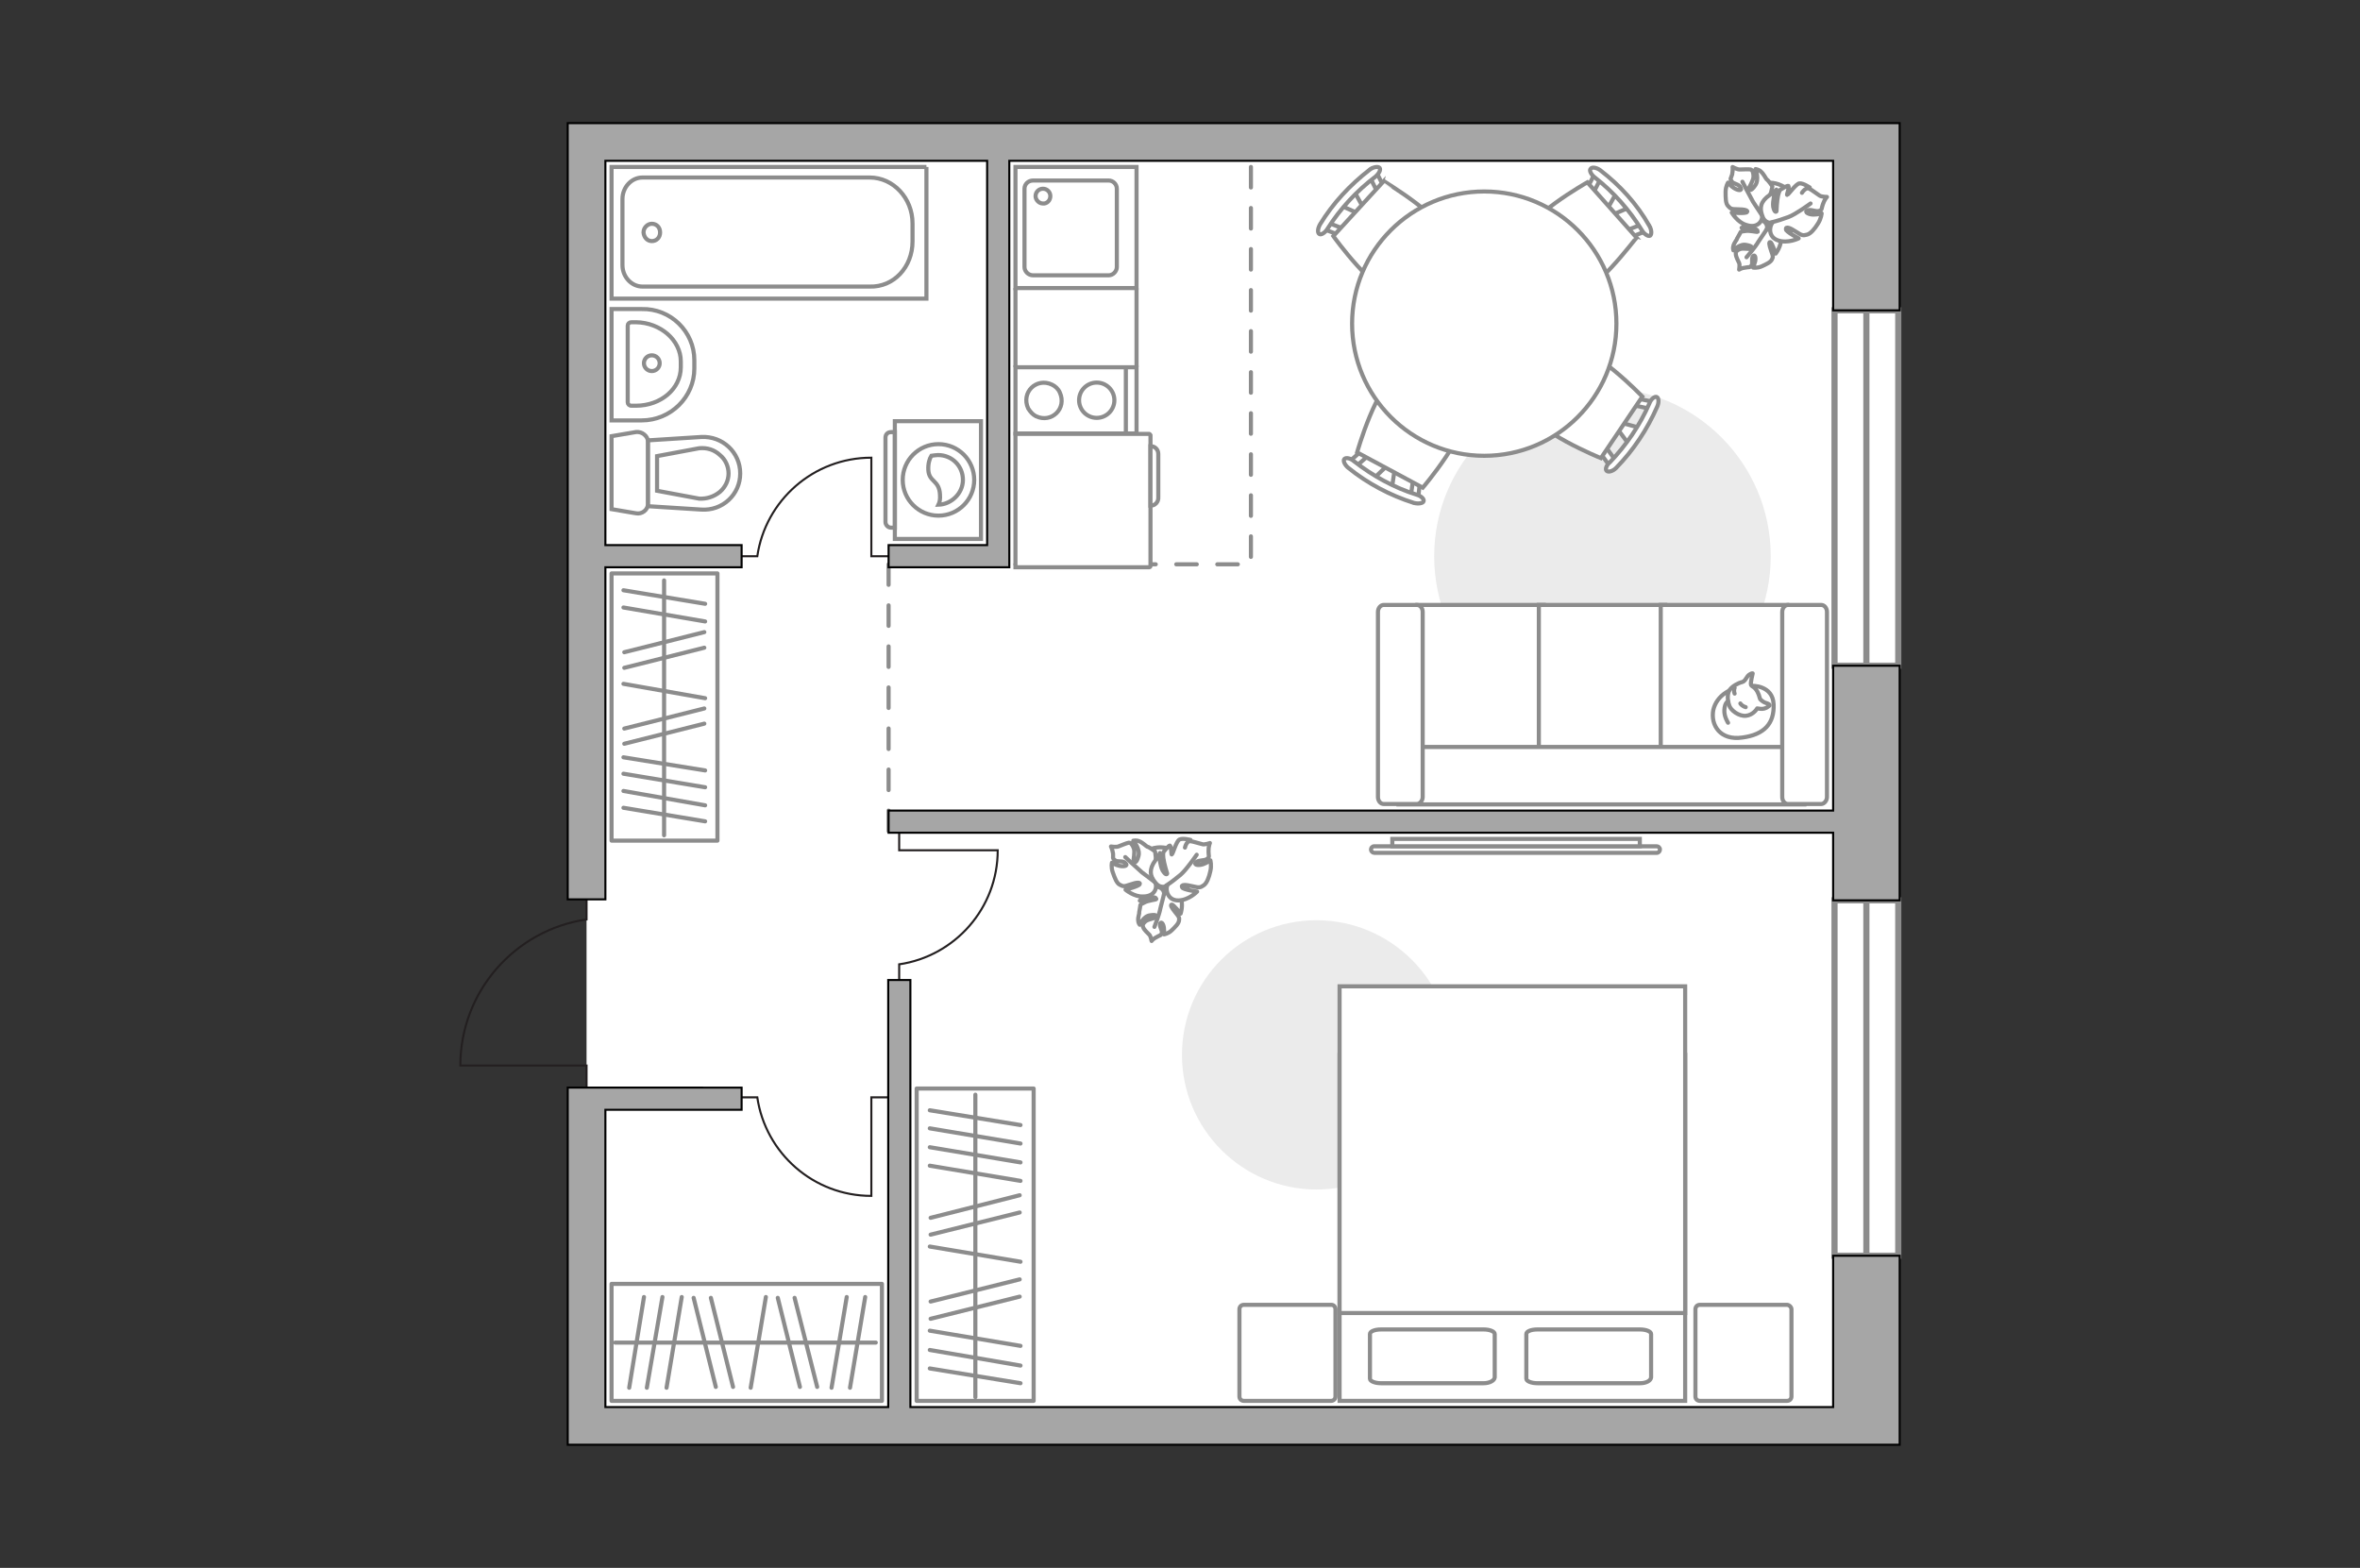 <?xml version="1.0" encoding="utf-8"?>
<!-- Generator: Adobe Illustrator 23.1.0, SVG Export Plug-In . SVG Version: 6.00 Build 0)  -->
<svg version="1.1" id="Слой_1" xmlns="http://www.w3.org/2000/svg" xmlns:xlink="http://www.w3.org/1999/xlink" x="0px" y="0px"
	 viewBox="0 0 575 382" style="enable-background:new 0 0 575 382;" xml:space="preserve">
<rect x="0" y="0" width="575" height="382" fill="#333333" stroke="none"/>
<style type="text/css">
	.st0{fill:#FFFFFF;}
	.st1{fill:#FFFFFF;stroke:#8C8C8C;stroke-width:1.5;stroke-linecap:round;stroke-miterlimit:10;}
	.st2{fill:none;stroke:#8C8C8C;stroke-width:1.5;stroke-linecap:round;stroke-miterlimit:10;}
	.st3{fill:none;stroke:#231F20;stroke-width:0.5;stroke-miterlimit:10;}
	.st4{fill:none;stroke:#8C8C8C;stroke-linecap:round;stroke-miterlimit:10;stroke-dasharray:5,5;}
	.st5{fill:#A6A6A6;stroke:#000000;stroke-width:0.5;stroke-miterlimit:10;}
	.st6{fill:none;stroke:#8C8C8C;stroke-miterlimit:10;}
	.st7{fill:#EBEBEB;}
	.st8{fill:#FFFFFF;stroke:#8C8C8C;stroke-miterlimit:10;}
	.st9{fill:#FFFFFF;stroke:#8C8C8C;stroke-linecap:round;stroke-linejoin:round;stroke-miterlimit:10;}
	.st10{fill:none;stroke:#8C8C8C;stroke-linecap:round;stroke-linejoin:round;stroke-miterlimit:10;}
	.st11{fill:#FFFFFF;stroke:#8C8C8C;stroke-width:1;stroke-miterlimit:10.001;}
	.st12{fill:#FFFFFF;fill-opacity:0.1;stroke:#8C8C8C;stroke-miterlimit:10;}
</style>
<g id="bg_2_">
	<rect x="142.91" y="34.71" class="st0" width="311.82" height="312.26"/>
</g>
<g id="windows_1_">
	<g>
		<rect x="446.97" y="75.61" class="st1" width="15.53" height="86.59"/>
		<line class="st2" x1="454.73" y1="162.2" x2="454.73" y2="75.61"/>
	</g>
	<g>
		<rect x="446.97" y="219.36" class="st1" width="15.53" height="86.59"/>
		<line class="st2" x1="454.73" y1="305.95" x2="454.73" y2="219.36"/>
	</g>
</g>
<g id="plan_1_">
	<path class="st3" d="M142.91,219.12v4.89c-17.4,2.55-30.75,17.52-30.75,35.6h30.75v5.37"/>
	<path class="st3" d="M180.69,135.52h3.82c1.99-13.58,13.68-24.01,27.79-24.01v24.01h4.19"/>
	<path class="st3" d="M180.69,267.36h3.82c1.99,13.58,13.68,24.01,27.79,24.01v-24.01h4.19"/>
	<path class="st3" d="M219.08,238.77v-3.82c13.58-1.99,24.01-13.68,24.01-27.79h-24.01v-4.19"/>
	<line class="st4" x1="216.5" y1="137.49" x2="216.5" y2="202.5"/>
	<polyline class="st4" points="304.78,40.68 304.78,137.49 247.41,137.49 	"/>
	<g>
		<polygon class="st5" points="462.84,30 462.84,75.61 446.63,75.61 446.63,39.18 245.91,39.18 245.91,138.21 216.5,138.21 
			216.5,132.81 240.51,132.81 240.51,39.18 147.5,39.18 147.5,132.81 180.69,132.81 180.69,138.21 147.5,138.21 147.5,219.12 
			138.32,219.12 138.32,30 		"/>
		<polygon class="st5" points="216.5,202.89 216.5,197.49 446.63,197.49 446.63,162.2 462.84,162.2 462.84,219.36 446.63,219.36 
			446.63,202.89 		"/>
		<polygon class="st5" points="462.84,352 462.84,305.95 446.63,305.95 446.63,342.82 221.81,342.82 221.81,238.77 216.41,238.77 
			216.41,342.82 147.5,342.82 147.5,270.39 180.69,270.39 180.69,264.99 138.32,264.98 138.32,352 		"/>
	</g>
	<g>
		<g>
			<rect x="247.41" y="89.48" class="st6" width="29.5" height="16.13"/>
		</g>
		<line class="st6" x1="274.31" y1="89.48" x2="274.31" y2="105.71"/>
		<circle class="st6" cx="267.21" cy="97.51" r="4.3"/>
		<path class="st6" d="M252.41,101.41c3.8,1.8,7.6-1.9,5.8-5.8c-0.4-0.9-1.1-1.5-1.9-1.9c-3.8-1.8-7.6,1.9-5.8,5.8
			C251.01,100.31,251.61,101.01,252.41,101.41z"/>
	</g>
	<g>
		<g>
			<rect x="247.41" y="40.68" class="st6" width="29.5" height="29.5"/>
		</g>
		<path class="st6" d="M251.71,67.08h18.4c1.1,0,2-1,2-2v-19.1c0-1.1-0.9-2-2-2h-18.4c-1.2,0-2.1,0.9-2.1,2v19.1
			C249.61,66.08,250.51,67.08,251.71,67.08z"/>
		<path class="st6" d="M254.11,49.58c-1,0-1.8-0.9-1.8-1.8c0-1,0.8-1.8,1.8-1.8s1.8,0.8,1.8,1.8
			C255.91,48.89,255.01,49.68,254.11,49.58z"/>
	</g>
</g>
<g id="furniture">
	<path id="Vector_2_" class="st7" d="M349.43,135.52c0-22.6,18.4-41,41-41s41,18.4,41,41s-18.4,41-41,41
		C367.73,176.52,349.43,158.22,349.43,135.52z"/>
	<g>
		<path id="Vector_8_2_" class="st8" d="M280.31,106.01v31.9c0,0.1-0.1,0.3-0.3,0.3h-32.6v-32.5h32.6
			C280.21,105.81,280.31,106.01,280.31,106.01z"/>
		<path id="Vector_9_2_" class="st8" d="M280.31,123.21v-14.5c1.1,0,1.9,0.8,1.9,1.9v10.5
			C282.31,122.31,281.41,123.21,280.31,123.21z"/>
	</g>
	<path id="Vector_1_" class="st7" d="M353.58,257.01c0,18.1-14.7,32.8-32.8,32.8s-32.8-14.7-32.8-32.8c0-18.1,14.6-32.8,32.8-32.8
		C338.88,224.21,353.68,239.01,353.58,257.01z"/>
	<g>
		<rect x="149" y="312.81" class="st9" width="65.88" height="28.5"/>
		<line class="st10" x1="182.9" y1="338.11" x2="186.6" y2="316.01"/>
		<line class="st10" x1="207.1" y1="338.11" x2="210.8" y2="316.01"/>
		<line class="st10" x1="202.6" y1="338.11" x2="206.3" y2="316.01"/>
		<line class="st10" x1="162.4" y1="338.11" x2="166.1" y2="316.01"/>
		<line class="st10" x1="157.6" y1="338.11" x2="161.4" y2="316.01"/>
		<line class="st10" x1="153.3" y1="338.11" x2="156.9" y2="316.01"/>
		<line class="st10" x1="178.6" y1="337.91" x2="173.2" y2="316.21"/>
		<line class="st10" x1="174.4" y1="337.91" x2="169" y2="316.21"/>
		<line class="st10" x1="199.1" y1="337.91" x2="193.6" y2="316.21"/>
		<line class="st10" x1="194.9" y1="337.91" x2="189.5" y2="316.21"/>
		<line class="st10" x1="149.9" y1="327.11" x2="213.38" y2="327.11"/>
	</g>
	<g>
		<rect x="223.34" y="265.21" class="st9" width="28.5" height="76.1"/>
		<line class="st10" x1="248.64" y1="278.61" x2="226.54" y2="274.91"/>
		<line class="st10" x1="248.64" y1="274.11" x2="226.54" y2="270.51"/>
		<line class="st10" x1="248.64" y1="307.41" x2="226.54" y2="303.71"/>
		<line class="st10" x1="248.64" y1="283.21" x2="226.54" y2="279.51"/>
		<line class="st10" x1="248.64" y1="287.71" x2="226.54" y2="284.01"/>
		<line class="st10" x1="248.64" y1="327.91" x2="226.54" y2="324.21"/>
		<line class="st10" x1="248.64" y1="332.71" x2="226.54" y2="328.91"/>
		<line class="st10" x1="248.64" y1="337.01" x2="226.54" y2="333.41"/>
		<line class="st10" x1="248.44" y1="311.71" x2="226.74" y2="317.11"/>
		<line class="st10" x1="248.44" y1="315.91" x2="226.74" y2="321.31"/>
		<line class="st10" x1="248.44" y1="291.21" x2="226.74" y2="296.71"/>
		<line class="st10" x1="248.44" y1="295.41" x2="226.74" y2="300.81"/>
		<line class="st10" x1="237.64" y1="340.41" x2="237.64" y2="266.71"/>
	</g>
	<g>
		<rect x="149" y="139.71" class="st9" width="25.8" height="65.1"/>
		<line class="st10" x1="151.9" y1="192.71" x2="171.8" y2="196.21"/>
		<line class="st10" x1="151.9" y1="196.81" x2="171.8" y2="200.11"/>
		<line class="st10" x1="151.9" y1="166.61" x2="171.8" y2="170.11"/>
		<line class="st10" x1="151.9" y1="188.51" x2="171.8" y2="191.81"/>
		<line class="st10" x1="151.9" y1="184.51" x2="171.8" y2="187.71"/>
		<line class="st10" x1="151.9" y1="148.01" x2="171.8" y2="151.41"/>
		<line class="st10" x1="151.9" y1="143.81" x2="171.8" y2="147.11"/>
		<line class="st10" x1="152.1" y1="162.71" x2="171.6" y2="157.81"/>
		<line class="st10" x1="152.1" y1="158.91" x2="171.6" y2="154.01"/>
		<line class="st10" x1="152.1" y1="181.21" x2="171.6" y2="176.31"/>
		<line class="st10" x1="152.1" y1="177.51" x2="171.6" y2="172.61"/>
		<line class="st10" x1="161.8" y1="141.41" x2="161.8" y2="203.51"/>
	</g>
	<g>
		<g id="Group_2_4_">
			<g id="Group_3_4_">
				<path id="Vector_10_4_" class="st8" d="M399.45,104.22l-5.1-1.4l-0.7,1.1l3.2,4.3L399.45,104.22z"/>
			</g>
			<g id="Group_4_4_">
				<path id="Vector_11_4_" class="st8" d="M398.05,97.82c-0.2,0.5-0.1,0.9,0.3,1l4.3,0.9c0.3,0.1,0.8-0.2,1-0.7s0.1-0.9-0.3-1
					l-4.3-0.9c-0.2-0.1-0.7,0-0.9,0.4C398.05,97.52,398.05,97.62,398.05,97.82z"/>
			</g>
			<g id="Group_5_4_">
				<path id="Vector_12_4_" class="st8" d="M389.95,110.42l2.5,3.5c0.3,0.3,0.7,0.3,1.1-0.1s0.5-1,0.3-1.3l-2.5-3.5
					c-0.3-0.3-0.7-0.3-1.1,0.1c0,0.1,0,0.1-0.1,0.2C389.85,109.72,389.85,110.32,389.95,110.42z"/>
			</g>
			<path id="Vector_13_4_" class="st8" d="M390.05,111.62l10.1-15c0,0-12.3-12.8-17.5-11.8c-4.5,0.9-10.9,10.6-10.1,15
				C373.55,104.92,390.05,111.62,390.05,111.62z"/>
			<path id="Vector_14_4_" class="st8" d="M391.45,114.72c0.4,0.4,1.5,0.1,2.3-0.7c4.2-4.3,7.6-9.4,10-14.9c0.5-1.1,0.4-2.2-0.1-2.4
				c-0.5-0.2-1.4,0.5-1.8,1.6c-2.3,5.3-5.6,10.1-9.6,14.3C391.35,113.32,391.05,114.42,391.45,114.72z"/>
		</g>
		<g id="Group_2_3_">
			<g id="Group_3_3_">
				<path id="Vector_10_3_" class="st8" d="M326.75,50.12l4.9,2.2l0.9-1l-2.6-4.7L326.75,50.12z"/>
			</g>
			<g id="Group_4_3_">
				<path id="Vector_11_3_" class="st8" d="M327.25,56.72c0.2-0.5,0.2-0.9-0.2-1.1l-4.1-1.6c-0.3-0.2-0.8,0-1.1,0.5
					c-0.2,0.5-0.2,0.9,0.2,1.1l4.1,1.6c0.3,0.1,0.7,0,1-0.3C327.15,56.82,327.25,56.82,327.25,56.72z"/>
			</g>
			<g id="Group_5_3_">
				<path id="Vector_12_3_" class="st8" d="M337.05,45.32l-2-4c-0.2-0.4-0.7-0.4-1.1-0.1c-0.5,0.4-0.7,0.9-0.5,1.3l2,4
					c0.2,0.4,0.7,0.4,1.1,0.1c0.1-0.1,0.1-0.1,0.2-0.2C337.05,46.02,337.15,45.62,337.05,45.32z"/>
			</g>
			<path id="Vector_13_3_" class="st8" d="M337.15,44.12l-12.3,13.4c0,0,10.4,14.5,15.7,14.3c4.5-0.3,12.4-8.9,12.2-13.4
				C352.45,53.22,337.15,44.22,337.15,44.12z"/>
			<path id="Vector_14_3_" class="st8" d="M336.15,40.92c-0.3-0.4-1.5-0.3-2.4,0.4c-4.8,3.7-9,8.2-12.1,13.3c-0.6,1-0.7,2.1-0.2,2.4
				c0.4,0.3,1.4-0.3,2-1.3c3.1-4.9,7.1-9.2,11.7-12.7C336.05,42.22,336.45,41.32,336.15,40.92z"/>
		</g>
		<g id="Group_2_2_">
			<g id="Group_3_2_">
				<path id="Vector_10_2_" class="st8" d="M339.15,118.72l0.8-5.3l-1.3-0.6l-3.9,3.7L339.15,118.72z"/>
			</g>
			<g id="Group_4_2_">
				<path id="Vector_11_2_" class="st8" d="M345.25,116.72c-0.5-0.2-0.9,0-1,0.4l-0.6,4.4c-0.1,0.3,0.3,0.7,0.8,0.9s0.9,0,1-0.4
					l0.5-4.4c0.1-0.3-0.1-0.7-0.5-0.9C345.45,116.72,345.35,116.62,345.25,116.72z"/>
			</g>
			<g id="Group_5_2_">
				<path id="Vector_12_2_" class="st8" d="M331.65,109.92l-3.3,2.9c-0.3,0.2-0.2,0.7,0.2,1c0.5,0.4,1.1,0.5,1.4,0.2l3.3-2.9
					c0.3-0.2,0.2-0.7-0.2-1c-0.1,0-0.1-0.1-0.2-0.1C332.55,109.72,332.05,109.72,331.65,109.92z"/>
			</g>
			<path id="Vector_13_2_" class="st8" d="M330.65,110.22l16,8.6c0,0,11.6-13.6,10-18.7c-1.4-4.3-11.7-9.9-16-8.6
				C335.55,93.02,330.65,110.22,330.65,110.22z"/>
			<path id="Vector_14_2_" class="st8" d="M327.55,111.82c-0.4,0.4,0.1,1.5,1,2.2c4.7,3.8,10.2,6.7,15.9,8.5
				c1.1,0.3,2.3,0.1,2.4-0.4c0.2-0.5-0.6-1.3-1.7-1.6c-5.5-1.7-10.7-4.6-15.2-8.1C329.05,111.62,327.95,111.42,327.55,111.82z"/>
		</g>
		<g id="Group_2_1_">
			<g id="Group_3_1_">
				<path id="Vector_10_1_" class="st8" d="M393.85,46.92l-2.6,4.7l0.9,1l4.9-2.1L393.85,46.92z"/>
			</g>
			<g id="Group_4_1_">
				<path id="Vector_11_1_" class="st8" d="M387.25,46.72c0.5,0.4,0.9,0.4,1.1,0l2-3.9c0.2-0.2,0-0.8-0.4-1.1
					c-0.5-0.4-0.9-0.4-1.1,0l-2,3.9c-0.2,0.2-0.1,0.7,0.2,1C387.05,46.72,387.15,46.72,387.25,46.72z"/>
			</g>
			<g id="Group_5_1_">
				<path id="Vector_12_1_" class="st8" d="M397.45,57.72l4.1-1.6c0.4-0.2,0.5-0.6,0.2-1.1c-0.2-0.5-0.7-0.7-1.1-0.6l-4.1,1.6
					c-0.4,0.2-0.5,0.6-0.2,1.1c0.1,0.1,0.1,0.1,0.2,0.2C396.85,57.72,397.25,57.82,397.45,57.72z"/>
			</g>
			<path id="Vector_13_1_" class="st8" d="M398.75,57.92l-12-13.5c0,0-15.6,8.8-15.9,14.1c-0.3,4.5,7.5,13.2,12,13.5
				C388.05,72.32,398.55,57.92,398.75,57.92z"/>
			<path id="Vector_14_1_" class="st8" d="M402.05,57.42c0.4-0.3,0.4-1.4-0.2-2.4c-3-5.3-7.1-9.8-11.9-13.5
				c-0.9-0.7-2.1-0.9-2.4-0.4c-0.4,0.4,0.1,1.4,1,2.1c4.6,3.6,8.5,8,11.5,12.9C400.55,57.02,401.65,57.72,402.05,57.42z"/>
		</g>
		<g>
			<ellipse class="st11" cx="361.63" cy="78.85" rx="32.2" ry="32.2"/>
		</g>
	</g>
	<g>
		<path class="st8" d="M403.63,206.19c0.4,0,0.8,0.3,0.8,0.8c0,0.4-0.3,0.8-0.8,0.8h-68.8c-0.4,0-0.8-0.4-0.8-0.8
			c0-0.4,0.3-0.8,0.8-0.8H403.63z"/>
		<rect x="339.23" y="204.39" class="st8" width="60.3" height="1.8"/>
	</g>
	<g>
		<g>
			<path class="st8" d="M239.01,102.62v28.69h-20.99v-28.69C218.02,102.62,239.01,102.62,239.01,102.62z"/>
			<path class="st12" d="M217.11,105.28h0.92v23.28h-0.92c-0.82,0-1.37-0.73-1.37-1.37v-20.53
				C215.73,105.83,216.28,105.28,217.11,105.28z"/>
		</g>
		<g>
			<circle class="st8" cx="228.65" cy="116.92" r="8.71"/>
			<path class="st8" d="M226.91,111.05c0.64-0.09,1.19-0.18,1.65-0.18c3.39,0,6.05,2.66,6.05,6.05c0,3.3-2.84,5.96-5.96,6.05
				c0.27-0.55,0.46-1.28,0.37-2.47c-0.18-3.57-2.66-3.02-2.84-5.96C226.09,113.07,226.45,111.78,226.91,111.05z"/>
		</g>
	</g>
	<g>
		<path id="Vector_54_1_" class="st8" d="M345.33,147.39h30.8v48.5h-30.8V147.39z"/>
		<path id="Vector_55_1_" class="st8" d="M374.93,147.39h30.8v48.5h-30.8V147.39z"/>
		<path id="Vector_56_1_" class="st8" d="M404.63,147.39h30.8v48.5h-30.8V147.39z"/>
		<path id="Vector_57_1_" class="st8" d="M439.63,181.99v14h-98.8l2.9-14H439.63z"/>
		<path id="Vector_58_1_" class="st8" d="M345.23,195.89h-8.1c-0.8,0-1.4-0.8-1.4-1.7v-45.1c0-1,0.7-1.7,1.4-1.7h8.1
			c0.8,0,1.4,0.8,1.4,1.7v45.1C346.63,195.09,345.93,195.89,345.23,195.89z"/>
		<path id="Vector_59_1_" class="st8" d="M443.73,195.89h-8.1c-0.8,0-1.4-0.8-1.4-1.7v-45.1c0-1,0.7-1.7,1.4-1.7h8.1
			c0.8,0,1.4,0.8,1.4,1.7v45.1C445.13,195.09,444.43,195.89,443.73,195.89z"/>
		<g>
			<path class="st9" d="M417.43,172.99c-0.7,3.7,1.7,7.5,7.1,6.7c5.3-0.7,7.8-3.4,7.6-8.1c-0.2-4.7-5.3-4.5-5.3-4.5
				C421.73,167.09,418.23,169.49,417.43,172.99z"/>
			<path class="st9" d="M426.63,166.89c-0.2-0.4,0.4-2.8,0.4-2.8s0-0.2-0.7,0.2c-0.8,0.4-1,1.7-1.9,1.9s-2.4,1-3,1.9
				c-0.7,1-0.5,2.7-0.1,3.8c0.3,1.1,2.3,2.7,4.1,2.5c1.8-0.2,2.7-1.8,2.7-1.8s0,0,0.7,0.1c1.4,0.2,2.3-0.8,2.3-0.8s0.2-0.3-0.8-0.6
				s-1.5-1-1.5-1C428.03,167.19,426.93,167.49,426.63,166.89z"/>
			<path class="st9" d="M425.33,172.29c-1-0.3-1.3-0.9-1.3-0.9"/>
			<path class="st9" d="M422.63,167.59c-0.3,0.7,0,1.4,0,1.4"/>
			<path class="st10" d="M421.03,176.09c0,0-1-1.5-0.9-3.1c0.1-1.9,0.9-2.1,0.9-2.1"/>
		</g>
	</g>
	<g>
		<path id="Vector_60_4_" class="st8" d="M437.53,54.48c1.7-3.6,0-7.7-3.5-9.3c-3.6-1.7-7.6,0-9.3,3.5c-1.7,3.6,0,7.6,3.5,9.3
			C431.93,59.58,436.13,58.08,437.53,54.48z"/>
		<path class="st9" d="M433.93,57.89c0.2,2-1.3,3.9-1.3,3.9s-0.9-2.7-1.3-2.8s-0.3,0.7,0.2,2.1s0.5,1.5,0.2,2.1
			c-0.3,0.7-1.4,1.2-2.5,1.7s-2.1,0.3-2.1,0.3s0.3-0.7,0.5-1.5s0-1.8-0.5-1.3c-0.5,0.6,0,1.8-0.4,2.3c-0.5,0.6-0.5,0.3-1.4,0.5
			c-1.1,0.1-1.6,0.5-1.6,0.5s0.2-1.2,0-1.6s-0.8-1.6-0.8-2.1c-0.1-0.6,0.2-1,1-1.3s2.4,0.1,2.7-0.1s0.5-0.6-1.1-0.9
			c-1.6-0.4-3.2,1.3-3.2,1.3s-0.2-0.5,0-1.1c0.2-0.8,0.9-1.5,0.9-1.8c0.1-0.1,0.9-1.6,0.9-1.6s0.1-0.1,1.1-0.2
			c0.9-0.2,2.9,0.3,3,0.2c0-0.1,0.2-0.4-0.8-0.8s-3.1-0.2-3.1-0.2s0.1,0,1.6-1.4s2.8-0.9,3.9-0.1c1.1,0.9,0.6,2,0.6,2
			C431.43,55.48,433.33,55.68,433.93,57.89z"/>
		<path class="st10" d="M431.43,52.78c-0.1,1.1-0.4,2.3-1,3.1c-0.4,0.7-1.5,2.2-2,3c-0.8,1.4-2.9,3.8-2.9,3.8"/>
		<path class="st9" d="M425.43,54.79c-2.1-0.6-3.5-3-3.5-3s3.3,0.3,3.7-0.1c0.4-0.4-0.5-0.7-2.2-0.7c-1.8,0-1.8-0.2-2.4-0.8
			s-0.6-2-0.6-3.4s0.6-2.3,0.6-2.3s0.6,0.8,1.4,1.3c0.9,0.6,2.1,0.8,1.7,0c-0.3-1-1.8-0.9-2.2-1.6c-0.5-0.8-0.2-0.6,0.1-1.7
			c0.2-1.1,0.1-1.8,0.1-1.8s1.1,0.6,1.7,0.6s2.3-0.1,2.7,0s0.7,0.7,0.7,1.7s-1.1,2.6-1.1,2.9c0,0.4,0.4,0.9,1.5-0.7
			c1.1-1.5,0.1-4,0.1-4s0.8,0.1,1.3,0.6c0.7,0.6,1.2,1.7,1.4,1.9c0.4,0.2,1.4,1.7,1.4,1.7s0,0.3-0.3,1.4c-0.3,1.2-1.7,3.1-1.7,3.2
			c0,0,0.5,0.4,1.3-0.5c1-1,1.7-3.3,1.7-3.3s0.1,0.1,0.7,2.3s-0.4,3.4-1.8,4.2c-1.5,0.8-2.4-0.2-2.4-0.2
			C429.53,53.78,428.23,55.78,425.43,54.79z"/>
		<path class="st10" d="M432.23,55.18c-1.1-0.5-2.1-1.5-2.8-2.5c-0.5-0.8-1.7-2.6-2.3-3.5c-0.9-1.6-2.6-4.9-2.6-4.9"/>
		<g>
			<path class="st9" d="M440.93,45.68c0,0-1.6-1.1-2.5-1s-2.7,2.8-3,2.8c-0.2,0.1,0.6-1.8,0.3-2.2c-0.3-0.1-1.9,0.9-1.9,0.9
				s-0.3,0.1-0.6,1.4c-0.3,1.3-0.4,3.8-0.4,3.9c-0.1,0.2-0.5,0.3-0.8-1.1c-0.2-1.3,0.5-3.9,0.5-3.9s-0.1,0.1-2.1,1.6
				c-1.8,1.6-1.6,3.2-0.9,4.9c0.7,1.6,2.3,1.3,2.3,1.3c-0.8,1-1,3.5,1.4,4.3s5-0.5,5-0.5s-3.1-1.6-3.1-2.2c-0.1-0.8,1-0.4,2.5,0.6
				s1.7,0.9,2.6,0.7s1.9-1.4,2.7-2.7c0.8-1.2,0.9-2.5,0.9-2.5s-0.9,0.3-2,0.3s-2.3-0.6-1.5-1s2.1,0.4,2.9,0.1s0.5-0.5,0.9-1.6
				c0.4-1.2,1-1.8,1-1.8s-1.5,0-1.9-0.4c-0.5-0.3-1.9-1.4-2.4-1.6c-0.5-0.3-1.2,0.1-1.8,1"/>
			<path class="st10" d="M431.53,54.18c1.4-0.3,3.1-0.9,4.2-1.3c1.7-0.6,5.4-3.3,5.4-3.3"/>
		</g>
	</g>
	<g>
		<path id="Vector_60_3_" class="st8" d="M289.82,214.07c0.39-3.96-2.58-7.25-6.42-7.59c-3.96-0.39-7.16,2.55-7.59,6.42
			c-0.39,3.96,2.55,7.16,6.42,7.59C286.26,220.76,289.71,217.94,289.82,214.07z"/>
		<path class="st9" d="M287.57,218.49c0.86,1.82,0.08,4.11,0.08,4.11s-1.75-2.24-2.16-2.2c-0.41,0.04-0.05,0.76,0.89,1.91
			c0.94,1.15,0.97,1.25,0.89,1.91c-0.05,0.76-0.92,1.6-1.78,2.44c-0.87,0.84-1.88,0.99-1.88,0.99s0.05-0.76-0.03-1.58
			s-0.6-1.7-0.91-1.06c-0.27,0.73,0.6,1.7,0.4,2.3c-0.27,0.73-0.37,0.45-1.15,0.94c-1,0.46-1.34,1.01-1.34,1.01s-0.21-1.2-0.54-1.51
			c-0.32-0.31-1.29-1.24-1.46-1.71c-0.3-0.53-0.15-1.01,0.51-1.56c0.65-0.55,2.29-0.71,2.51-1s0.27-0.73-1.34-0.48
			c-1.64,0.16-2.58,2.3-2.58,2.3s-0.36-0.4-0.37-1.04c-0.08-0.82,0.34-1.72,0.24-2c0.06-0.13,0.31-1.81,0.31-1.81
			s0.06-0.13,0.97-0.56c0.78-0.49,2.83-0.69,2.89-0.82c-0.03-0.09,0.05-0.44-1.02-0.49c-1.08-0.04-2.99,0.85-2.99,0.85
			s0.09-0.03,1.04-1.86c0.94-1.82,2.34-1.79,3.64-1.4c1.34,0.48,1.24,1.68,1.24,1.68C284.41,217.06,286.27,216.61,287.57,218.49z"/>
		<path class="st10" d="M283.51,214.52c0.27,1.07,0.4,2.3,0.1,3.26c-0.14,0.79-0.67,2.58-0.88,3.5c-0.28,1.59-1.46,4.55-1.46,4.55"
			/>
		<path class="st9" d="M278.53,218.42c-2.18,0.14-4.3-1.65-4.3-1.65s3.21-0.82,3.45-1.34c0.24-0.51-0.71-0.49-2.31,0.08
			c-1.7,0.6-1.76,0.42-2.53,0.05c-0.77-0.36-1.24-1.68-1.71-3s-0.21-2.37-0.21-2.37s0.83,0.55,1.76,0.75
			c1.05,0.26,2.25,0.05,1.6-0.57c-0.62-0.84-2-0.24-2.61-0.77c-0.74-0.59-0.39-0.5-0.48-1.63c-0.18-1.1-0.51-1.73-0.51-1.73
			s1.24,0.2,1.8-0.01s2.13-0.87,2.54-0.91c0.41-0.04,0.89,0.42,1.23,1.37c0.34,0.94-0.16,2.82-0.06,3.1
			c0.13,0.38,0.68,0.71,1.18-1.16c0.53-1.78-1.25-3.8-1.25-3.8s0.79-0.17,1.43,0.13c0.86,0.33,1.7,1.2,1.96,1.32
			c0.44,0.05,1.89,1.13,1.89,1.13s0.1,0.28,0.19,1.42c0.12,1.23-0.56,3.49-0.53,3.58c0,0,0.61,0.21,1.06-0.91
			c0.61-1.28,0.49-3.68,0.49-3.68s0.13,0.06,1.43,1.93s0.76,3.34-0.29,4.56c-1.14,1.26-2.33,0.62-2.33,0.62
			C282.05,216.1,281.5,218.42,278.53,218.42z"/>
		<path class="st10" d="M285.07,216.51c-1.2-0.1-2.48-0.71-3.48-1.42c-0.74-0.59-2.47-1.88-3.34-2.53
			c-1.38-1.21-4.09-3.74-4.09-3.74"/>
		<g>
			<path class="st9" d="M290.07,204.64c0,0-1.88-0.5-2.69-0.1s-1.6,3.54-1.89,3.64c-0.15,0.16-0.04-1.9-0.46-2.17
				c-0.32,0.01-1.49,1.49-1.49,1.49s-0.25,0.19-0.1,1.52s0.9,3.71,0.93,3.81c-0.03,0.22-0.37,0.45-1.12-0.77
				c-0.62-1.16-0.84-3.84-0.84-3.84s-0.06,0.13-1.44,2.21c-1.16,2.11-0.43,3.55,0.8,4.92c1.2,1.27,2.6,0.45,2.6,0.45
				c-0.42,1.21,0.23,3.63,2.76,3.58s4.54-2.15,4.54-2.15s-3.46-0.47-3.66-1.03c-0.36-0.72,0.81-0.71,2.56-0.27s1.9,0.28,2.68-0.21
				s1.32-1.96,1.64-3.45c0.35-1.4,0.01-2.66,0.01-2.66s-0.75,0.58-1.78,0.95c-1.04,0.37-2.37,0.21-1.75-0.44
				c0.62-0.65,2.11-0.33,2.77-0.88s0.3-0.64,0.31-1.81c-0.03-1.26,0.34-2.03,0.34-2.03s-1.41,0.5-1.92,0.26
				c-0.57-0.11-2.26-0.68-2.8-0.7c-0.57-0.11-1.1,0.5-1.36,1.55"/>
			<path class="st10" d="M284.07,215.8c1.22-0.75,2.62-1.89,3.52-2.63c1.4-1.14,3.98-4.92,3.98-4.92"/>
		</g>
	</g>
	<g>
		<polyline class="st6" points="225.72,40.68 149,40.68 149,72.76 225.72,72.76 225.72,40.68 		"/>
		<path class="st6" d="M222.33,58.83v-4.4c0-6.14-4.67-11.18-10.45-11.18h-55.36c-2.66,0-4.86,2.38-4.86,5.22V64.6
			c0,2.84,2.2,5.22,4.86,5.22h55.36C217.75,70.01,222.33,65.07,222.33,58.83z"/>
		<path class="st6" d="M158.81,58.74c1.19,0,2.02-0.92,2.02-2.11s-0.82-2.11-2.02-2.11c-1.01,0-2.02,0.92-2.02,2.11
			C156.89,57.82,157.71,58.74,158.81,58.74z"/>
	</g>
	<g>
		<path id="Vector_134_2_" class="st8" d="M169.17,87.76v2.02c0,6.97-5.77,12.65-12.83,12.65H149V75.3h7.33
			C163.39,75.11,169.17,80.79,169.17,87.76z"/>
		<path id="Vector_133_2_" class="st8" d="M165.87,88.03v1.47c0,5.22-4.86,9.35-10.91,9.35h-1.1c-0.55,0-0.92-0.37-0.92-0.82v-18.7
			c0-0.46,0.37-0.82,0.92-0.82h1.1C160.92,78.59,165.87,82.9,165.87,88.03z"/>
		<circle class="st8" cx="158.81" cy="88.49" r="1.92"/>
	</g>
	<g>
		<path id="wc_2_" class="st8" d="M170.36,109.12"/>
		<g id="Group_26_2_">
			<path id="Vector_130_2_" class="st8" d="M157.89,107.65v15.03c0,1.56-1.47,2.66-2.93,2.38l-5.96-1.01v-17.78l5.96-1.01
				C156.43,105.08,157.89,106.28,157.89,107.65z"/>
			<path id="Vector_131_2_" class="st8" d="M180.35,115.35c0,5.13-4.31,9.17-9.53,8.8l-12.92-0.82v-16.04l12.92-0.82
				C176.04,106.18,180.35,110.22,180.35,115.35z"/>
			<path id="Vector_132_2_" class="st8" d="M160.09,119.57l10.27,1.92c1.83,0.09,3.57-0.46,5.04-1.65c1.37-1.19,2.11-2.84,2.11-4.49
				s-0.73-3.39-2.11-4.49c-1.37-1.28-3.12-1.83-5.04-1.65l-10.27,1.92V119.57z"/>
		</g>
	</g>
	<line class="st6" x1="276.91" y1="70.18" x2="276.91" y2="89.48"/>
	<line class="st6" x1="247.41" y1="70.18" x2="247.41" y2="89.48"/>
	<g>
		<g>
			<path id="Vector_98_2_" class="st8" d="M326.38,257.01h84.2v84.3h-84.2V257.01L326.38,257.01z"/>
			<path id="Vector_99_2_" class="st8" d="M410.58,240.31h-84.2v79.6h74.2h10v-10.7L410.58,240.31L410.58,240.31z"/>
			<path id="Vector_100_2_" class="st10" d="M361.48,337.01h-25c-1.5,0-2.7-0.5-2.7-1.1v-10.9c0-0.6,1.1-1.1,2.7-1.1h25
				c1.5,0,2.7,0.5,2.7,1.1v10.6C364.08,336.41,362.88,337.01,361.48,337.01z"/>
			<path id="Vector_101_2_" class="st10" d="M399.58,337.01h-25c-1.5,0-2.7-0.5-2.7-1.1v-10.9c0-0.6,1.1-1.1,2.7-1.1h25
				c1.5,0,2.7,0.5,2.7,1.1v10.6C402.18,336.41,401.08,337.01,399.58,337.01z"/>
		</g>
		<path id="Vector_5_4_" class="st9" d="M436.48,319.01v21.2c0,0.6-0.4,1.1-1.1,1.1h-21.2c-0.6,0-1.1-0.4-1.1-1.1v-21.2
			c0-0.6,0.4-1.1,1.1-1.1h21.2C435.88,317.91,436.48,318.41,436.48,319.01z"/>
		<path id="Vector_5_3_" class="st9" d="M325.38,319.01v21.2c0,0.6-0.4,1.1-1.1,1.1h-21.2c-0.6,0-1.1-0.4-1.1-1.1v-21.2
			c0-0.6,0.4-1.1,1.1-1.1h21.3C324.98,317.91,325.38,318.41,325.38,319.01z"/>
	</g>
</g>
<g id="points">
	<path id="g1" class="st10" d="M171.8,293.96"/>
	<path id="h1_1_" class="st10" d="M184.75,231.77"/>
	<path id="k1" class="st10" d="M291.57,79.57"/>
	<path id="s1" class="st5" d="M198.35,89.48"/>
	<path id="r2" class="st10" d="M298.48,169.56"/>
	<path id="r1" class="st10" d="M286.75,298.76"/>
</g>
</svg>
